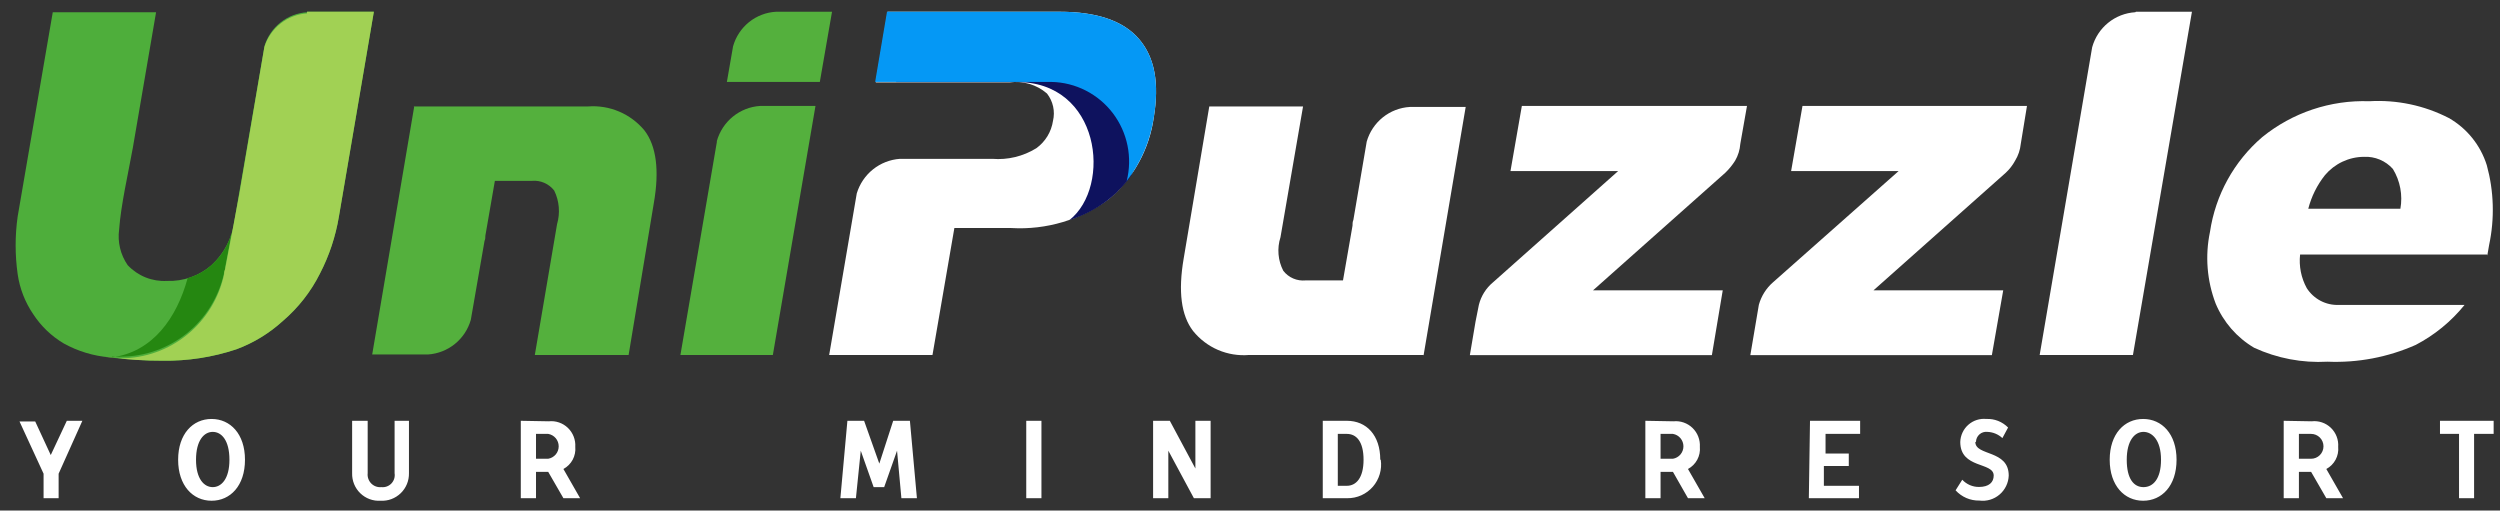 <svg width="142" height="29" viewBox="0 0 142 29" fill="none" xmlns="http://www.w3.org/2000/svg">
<rect x="0" y="0" width="142" height="29" fill="#333333" stroke="none"/>
<path fill-rule="evenodd" clip-rule="evenodd" d="M141.269 14.459H130.645C130.573 15.119 130.706 15.785 131.024 16.366C131.219 16.671 131.49 16.919 131.81 17.087C132.129 17.254 132.487 17.334 132.847 17.32H132.933H139.987C139.227 18.259 138.284 19.032 137.215 19.59C135.638 20.29 133.923 20.616 132.202 20.544C130.769 20.625 129.338 20.353 128.034 19.752C127.055 19.175 126.289 18.295 125.85 17.244C125.354 15.946 125.242 14.531 125.527 13.171C125.837 11.078 126.889 9.167 128.49 7.792C130.207 6.397 132.368 5.673 134.575 5.75C136.139 5.658 137.7 5.987 139.094 6.704C140.124 7.292 140.894 8.25 141.25 9.384C141.656 10.862 141.701 12.416 141.382 13.915L141.278 14.516L141.269 14.459ZM136.341 11.864C136.482 11.081 136.33 10.272 135.914 9.594C135.708 9.364 135.454 9.183 135.17 9.065C134.886 8.946 134.579 8.892 134.271 8.908C133.85 8.91 133.434 9.005 133.052 9.184C132.67 9.364 132.332 9.624 132.059 9.947C131.613 10.509 131.29 11.159 131.11 11.855H136.341V11.864Z" fill="white"/>
<path fill-rule="evenodd" clip-rule="evenodd" d="M17.438 0.667H21.235L19.251 12.294C19.063 13.428 18.698 14.526 18.169 15.546C17.654 16.571 16.941 17.482 16.071 18.226C15.302 18.928 14.406 19.476 13.431 19.838C12.079 20.29 10.66 20.509 9.235 20.487C8.229 20.49 7.223 20.427 6.225 20.296C5.309 20.221 4.419 19.951 3.614 19.504C2.92 19.091 2.329 18.523 1.887 17.845C1.423 17.166 1.121 16.389 1.004 15.575C0.85 14.486 0.85 13.382 1.004 12.294L2.997 0.695H8.865L7.545 8.393C7.279 9.871 6.871 11.616 6.766 13.038C6.67 13.749 6.843 14.47 7.251 15.06C7.535 15.363 7.882 15.601 8.268 15.756C8.653 15.911 9.067 15.979 9.482 15.956C10.409 15.992 11.316 15.671 12.017 15.06C12.726 14.409 13.183 13.527 13.308 12.57L15.026 2.603C15.189 2.076 15.508 1.611 15.941 1.27C16.373 0.929 16.899 0.729 17.447 0.695L17.438 0.667Z" fill="#4EAE3B"/>
<path fill-rule="evenodd" clip-rule="evenodd" d="M6.358 20.296C8.665 20 10.042 18.064 10.659 15.794C11.16 15.659 11.622 15.408 12.007 15.06C12.566 14.567 12.969 13.92 13.166 13.2V13.2L12.786 15.193C12.786 15.298 12.786 15.413 12.729 15.489C12.44 16.838 11.701 18.046 10.633 18.914C9.566 19.782 8.235 20.256 6.862 20.258C6.694 20.273 6.526 20.273 6.358 20.258V20.296Z" fill="#258711"/>
<path fill-rule="evenodd" clip-rule="evenodd" d="M50.411 0.667H60.18C62.307 0.667 63.813 1.185 64.699 2.221C65.592 3.261 65.857 4.73 65.535 6.676C65.284 8.473 64.385 10.116 63.009 11.292C61.402 12.483 59.43 13.07 57.436 12.952H54.208L52.965 20.163H47.097L48.664 10.987C48.826 10.449 49.147 9.973 49.584 9.622C50.022 9.271 50.555 9.062 51.113 9.022H56.363C57.238 9.093 58.112 8.882 58.86 8.421C59.114 8.239 59.328 8.007 59.492 7.74C59.655 7.473 59.763 7.176 59.81 6.866C59.874 6.598 59.876 6.319 59.817 6.05C59.758 5.78 59.638 5.528 59.468 5.312C59.178 5.061 58.839 4.876 58.472 4.767C58.105 4.659 57.72 4.63 57.341 4.682H49.746L50.42 0.695L50.411 0.667Z" fill="white"/>
<path fill-rule="evenodd" clip-rule="evenodd" d="M51.455 1.401C55.471 1.725 68.383 1.239 64.243 9.985C64.154 10.12 64.056 10.247 63.949 10.367V10.367C63.813 10.532 63.667 10.688 63.512 10.834V10.834L63.465 10.892C63.303 11.054 63.17 11.159 63.009 11.302C62.33 11.836 61.562 12.243 60.74 12.503C63.17 10.596 62.515 4.577 57.673 4.663H50.895L51.426 1.411L51.455 1.401Z" fill="#0E125E"/>
<path fill-rule="evenodd" clip-rule="evenodd" d="M23.495 6.046H33.397C34.002 6 34.608 6.099 35.167 6.337C35.725 6.574 36.219 6.942 36.606 7.41C37.281 8.288 37.461 9.68 37.138 11.531L35.705 20.163H30.378L31.641 12.732C31.826 12.099 31.769 11.418 31.48 10.825C31.332 10.634 31.139 10.484 30.918 10.387C30.698 10.29 30.457 10.251 30.217 10.272H28.109L27.568 13.39C27.568 13.495 27.568 13.581 27.521 13.686L26.742 18.169C26.587 18.708 26.271 19.186 25.836 19.537C25.401 19.889 24.869 20.097 24.312 20.134H21.141L23.533 6.018L23.495 6.046Z" fill="#54B03D"/>
<path fill-rule="evenodd" clip-rule="evenodd" d="M102.381 6.018H115.132L114.78 8.173C114.746 8.512 114.636 8.838 114.458 9.127C114.319 9.384 114.139 9.616 113.926 9.814L106.416 16.49H113.783L113.138 20.172H99.419L99.742 18.264L99.903 17.311C100.042 16.814 100.322 16.37 100.71 16.032V16.032L107.84 9.718H101.735L102.381 6.018Z" fill="white"/>
<path fill-rule="evenodd" clip-rule="evenodd" d="M44.087 0.667H47.259L46.566 4.654H41.287L41.391 4.053L41.638 2.632C41.79 2.088 42.109 1.606 42.548 1.253C42.987 0.901 43.526 0.696 44.087 0.667V0.667ZM43.138 6.018H46.319L43.898 20.163H38.648L40.717 8.068V8.011C40.871 7.465 41.189 6.981 41.627 6.624C42.066 6.267 42.603 6.055 43.167 6.018H43.138Z" fill="#54B03D"/>
<path fill-rule="evenodd" clip-rule="evenodd" d="M121.322 0.667H124.502L121.151 20.163H115.853L118.834 2.689C118.984 2.141 119.301 1.654 119.74 1.297C120.179 0.939 120.719 0.729 121.284 0.695L121.322 0.667Z" fill="white"/>
<path fill-rule="evenodd" clip-rule="evenodd" d="M80.877 20.163H70.946C70.346 20.213 69.742 20.115 69.187 19.878C68.633 19.64 68.145 19.269 67.766 18.799C67.092 17.921 66.911 16.557 67.234 14.678L68.687 6.046H74.013L72.731 13.476C72.63 13.789 72.593 14.119 72.621 14.446C72.648 14.774 72.741 15.093 72.893 15.384C73.041 15.573 73.234 15.723 73.455 15.818C73.676 15.913 73.916 15.95 74.155 15.928H76.282L76.823 12.818C76.823 12.713 76.823 12.599 76.871 12.494L77.63 8.04C77.786 7.498 78.106 7.018 78.544 6.666C78.983 6.314 79.519 6.108 80.08 6.075H83.251L80.858 20.191L80.877 20.163Z" fill="white"/>
<path fill-rule="evenodd" clip-rule="evenodd" d="M50.411 0.667H60.18C62.307 0.667 63.813 1.185 64.699 2.221C65.591 3.261 65.857 4.73 65.535 6.676C65.338 7.99 64.809 9.232 63.996 10.281C64.162 9.622 64.178 8.933 64.042 8.266C63.906 7.6 63.622 6.973 63.212 6.432C62.801 5.891 62.274 5.45 61.67 5.142C61.066 4.834 60.401 4.667 59.724 4.654H49.708L50.382 0.667H50.411Z" fill="#0598F5"/>
<path fill-rule="evenodd" clip-rule="evenodd" d="M86.441 6.018H99.229L98.849 8.173C98.825 8.51 98.725 8.836 98.555 9.127C98.397 9.378 98.209 9.609 97.995 9.814L90.485 16.49H97.852L97.235 20.172H83.488L83.811 18.264L84.001 17.311C84.128 16.809 84.41 16.362 84.808 16.032L91.909 9.718H85.795L86.441 6.018Z" fill="white"/>
<path d="M2.883 25.847L2 23.939H1.108L2.475 26.906V28.298H3.33V26.906L4.678 23.901H3.795L2.883 25.847ZM13.915 26.114C13.915 24.645 13.08 23.797 12.017 23.797C10.953 23.797 10.118 24.645 10.118 26.114C10.118 27.583 10.953 28.442 12.017 28.442C13.08 28.442 13.915 27.593 13.915 26.114ZM13.032 26.114C13.032 27.211 12.567 27.669 12.083 27.669C11.599 27.669 11.134 27.211 11.134 26.114C11.134 25.017 11.589 24.531 12.083 24.531C12.577 24.531 13.032 24.998 13.032 26.114ZM20.837 23.901H20.001V26.877C19.995 27.089 20.034 27.3 20.113 27.496C20.193 27.692 20.313 27.87 20.465 28.017C20.617 28.164 20.797 28.278 20.995 28.351C21.194 28.424 21.404 28.455 21.615 28.442C21.825 28.453 22.036 28.422 22.233 28.348C22.43 28.274 22.61 28.16 22.762 28.013C22.914 27.867 23.033 27.69 23.114 27.494C23.194 27.299 23.233 27.089 23.229 26.877V23.901H22.413V26.877C22.429 26.982 22.422 27.089 22.391 27.19C22.359 27.291 22.305 27.383 22.233 27.46C22.16 27.536 22.071 27.595 21.972 27.631C21.873 27.668 21.767 27.68 21.663 27.669C21.557 27.68 21.45 27.666 21.35 27.63C21.25 27.594 21.16 27.536 21.085 27.46C21.01 27.384 20.954 27.292 20.919 27.191C20.884 27.091 20.872 26.983 20.884 26.877V23.901H20.837ZM29.581 23.901V28.298H30.445V26.801H31.138L32.002 28.298H32.951L32.002 26.639C32.225 26.519 32.408 26.336 32.529 26.112C32.648 25.888 32.7 25.633 32.676 25.38C32.688 25.18 32.657 24.981 32.584 24.795C32.511 24.609 32.4 24.441 32.256 24.303C32.112 24.165 31.94 24.06 31.752 23.996C31.564 23.931 31.364 23.909 31.166 23.93L29.581 23.901ZM30.445 24.645H31.138C31.304 24.673 31.455 24.759 31.565 24.888C31.674 25.018 31.734 25.182 31.734 25.351C31.734 25.521 31.674 25.685 31.565 25.814C31.455 25.943 31.304 26.029 31.138 26.057H30.445V24.645ZM50.221 27.669L50.952 25.599L51.199 28.298H52.081L51.683 23.901H50.733L49.945 26.334L49.081 23.901H48.132L47.733 28.298H48.616L48.891 25.599L49.623 27.669H50.221ZM59.154 23.901H58.291V28.298H59.154V23.901ZM67.898 26.61L66.446 23.901H65.496V28.298H66.361V25.599L67.813 28.298H68.763V23.901H67.898V26.61ZM78.399 26.114C78.399 24.722 77.62 23.901 76.5 23.901H75.133V28.298H76.529C76.803 28.301 77.075 28.244 77.325 28.132C77.575 28.019 77.798 27.853 77.979 27.646C78.159 27.438 78.293 27.194 78.37 26.929C78.448 26.665 78.467 26.387 78.427 26.114H78.399ZM76.5 24.645C77.041 24.645 77.45 25.075 77.45 26.114C77.45 27.154 77.022 27.593 76.5 27.593H75.987V24.645H76.5ZM93.456 23.901V28.298H94.32V26.801H95.023L95.877 28.298H96.827L95.877 26.639C96.101 26.519 96.284 26.336 96.404 26.112C96.524 25.888 96.576 25.633 96.552 25.38C96.564 25.181 96.532 24.983 96.46 24.797C96.388 24.612 96.277 24.445 96.135 24.307C95.992 24.169 95.821 24.064 95.634 23.999C95.447 23.934 95.248 23.91 95.052 23.93L93.456 23.901ZM94.32 24.645H95.023C95.189 24.673 95.341 24.759 95.45 24.888C95.559 25.018 95.619 25.182 95.619 25.351C95.619 25.521 95.559 25.685 95.45 25.814C95.341 25.943 95.189 26.029 95.023 26.057H94.32V24.645ZM102.742 28.298H105.59V27.593H103.596V26.467H105.011V25.761H103.691V24.645H105.656V23.901H102.808L102.742 28.298ZM112.236 25.103C112.236 25.022 112.254 24.941 112.288 24.867C112.322 24.793 112.371 24.727 112.432 24.673C112.492 24.619 112.564 24.578 112.641 24.554C112.719 24.529 112.801 24.521 112.881 24.531C113.199 24.541 113.503 24.667 113.736 24.884L114.059 24.283C113.898 24.12 113.705 23.992 113.493 23.908C113.28 23.824 113.052 23.786 112.824 23.797C112.64 23.778 112.455 23.798 112.279 23.855C112.103 23.911 111.94 24.004 111.801 24.127C111.662 24.249 111.55 24.399 111.471 24.567C111.392 24.735 111.349 24.918 111.343 25.103C111.343 26.639 113.242 26.229 113.242 27.011C113.242 27.392 112.976 27.659 112.407 27.659C112.229 27.66 112.053 27.625 111.889 27.554C111.726 27.483 111.579 27.38 111.457 27.249L111.077 27.85C111.248 28.038 111.456 28.187 111.689 28.288C111.921 28.388 112.173 28.437 112.426 28.432C112.63 28.459 112.837 28.442 113.035 28.384C113.233 28.325 113.416 28.226 113.573 28.092C113.731 27.958 113.858 27.793 113.948 27.607C114.039 27.421 114.089 27.218 114.096 27.011C114.096 25.532 112.198 25.914 112.198 25.103H112.236ZM123.628 26.114C123.628 24.645 122.793 23.797 121.73 23.797C120.666 23.797 119.831 24.645 119.831 26.114C119.831 27.583 120.666 28.442 121.73 28.442C122.793 28.442 123.628 27.593 123.628 26.114ZM122.746 26.114C122.746 27.211 122.29 27.669 121.749 27.669C121.208 27.669 120.799 27.211 120.799 26.114C120.799 25.017 121.255 24.531 121.749 24.531C122.242 24.531 122.746 24.998 122.746 26.114ZM129.714 23.901V28.298H130.578V26.801H131.271L132.135 28.298H133.085L132.135 26.639C132.359 26.519 132.542 26.336 132.662 26.112C132.782 25.888 132.833 25.633 132.809 25.38C132.823 25.18 132.793 24.98 132.721 24.793C132.649 24.606 132.537 24.438 132.393 24.299C132.249 24.161 132.076 24.056 131.887 23.992C131.698 23.928 131.498 23.907 131.3 23.93L129.714 23.901ZM130.578 24.645H131.271C131.458 24.645 131.636 24.72 131.768 24.852C131.9 24.984 131.974 25.164 131.974 25.351C131.974 25.538 131.9 25.718 131.768 25.85C131.636 25.983 131.458 26.057 131.271 26.057H130.578V24.645ZM138.591 23.901V24.645H139.673V28.298H140.528V24.645H141.639V23.901H138.591Z" fill="white"/>
<path fill-rule="evenodd" clip-rule="evenodd" d="M17.438 0.667H21.235L19.251 12.294C19.064 13.428 18.698 14.526 18.169 15.546C17.654 16.571 16.941 17.482 16.071 18.226C15.302 18.928 14.406 19.476 13.431 19.838C12.079 20.29 10.66 20.509 9.235 20.487C8.229 20.49 7.223 20.427 6.225 20.296C6.14 20.296 6.064 20.296 5.979 20.296C6.273 20.296 6.567 20.353 6.861 20.353C8.235 20.351 9.566 19.877 10.633 19.009C11.701 18.142 12.44 16.933 12.729 15.584V15.584C12.729 15.508 12.729 15.393 12.786 15.289L13.165 13.295L13.593 11.025L15.017 2.67C15.182 2.144 15.502 1.68 15.934 1.34C16.366 0.999 16.89 0.798 17.438 0.762V0.667Z" fill="#A1D154"/>
</svg>
